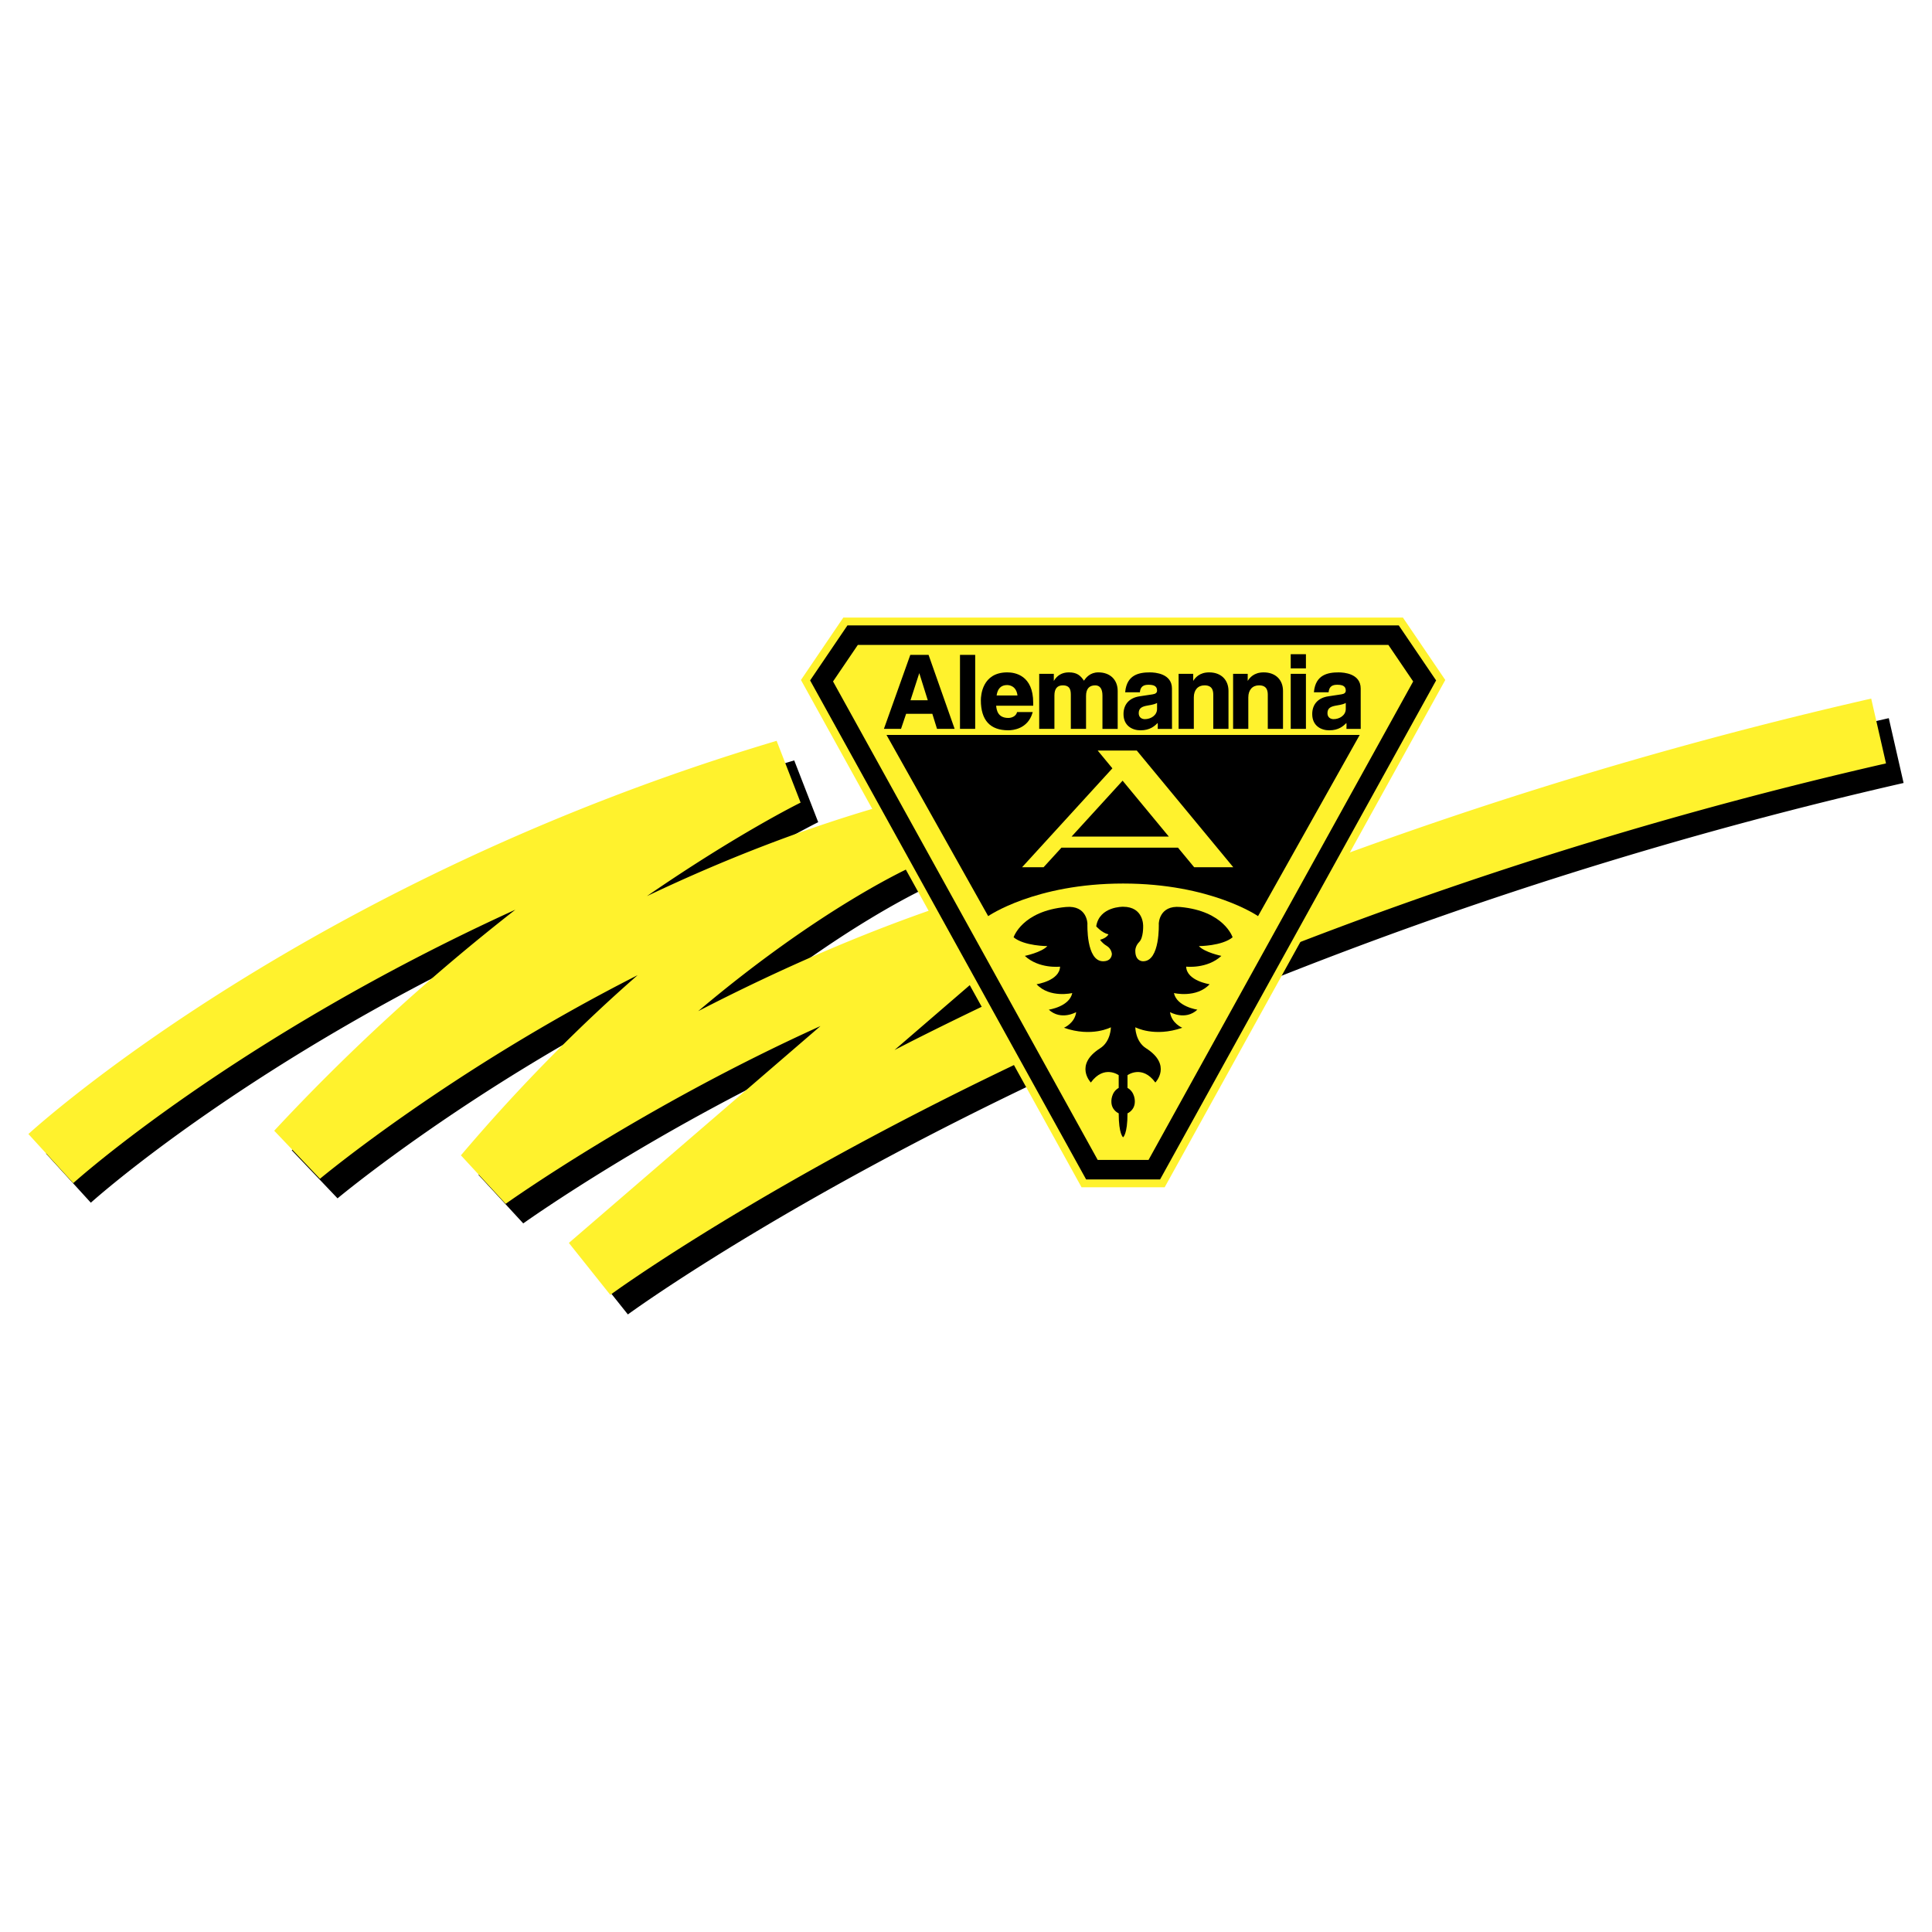 <svg xmlns="http://www.w3.org/2000/svg" width="2500" height="2500" viewBox="0 0 192.756 192.756"><g fill-rule="evenodd" clip-rule="evenodd"><path fill="#fff" d="M0 0h192.756v192.756H0V0z"/><path d="M93.1 105.641c-.72.363-1.399.715-2.097 1.072l11.38-9.807-3.15-5.681c-10.168 3.159-19.759 7.45-27.818 11.608C83.83 92.346 92.809 88.392 92.939 88.336l-2.198-6.243c-8.753 2.443-16.998 5.727-24.442 9.267 9.086-6.254 15.215-9.272 15.334-9.331l-2.393-6.163c-46.499 13.844-73.521 38.2-74.649 39.229l4.472 4.9c.205-.188 16.209-14.566 44.109-27.28a205.76 205.76 0 0 0-24.06 22.05l4.565 4.795c.182-.152 12.971-10.809 31.695-20.314-5.446 4.758-11.442 10.68-17.631 17.975l4.465 4.838c.174-.125 13.544-9.65 31.409-17.736L58.51 125.96l4.134 5.182c.118-.088 12.044-8.814 33.612-19.662 19.891-10.006 52.287-23.916 93.666-33.362l-1.477-6.467c-42.117 9.613-75.095 23.79-95.345 33.99z"/><path d="M91.343 103.689c-.72.363-1.398.715-2.097 1.072l11.378-9.808-3.148-5.68c-10.168 3.159-19.759 7.45-27.818 11.61 12.416-10.49 21.395-14.444 21.525-14.5l-2.198-6.243c-8.753 2.443-16.998 5.727-24.443 9.268 9.087-6.254 15.216-9.273 15.335-9.331l-2.393-6.164c-46.499 13.845-73.521 38.2-74.649 39.229l4.473 4.9c.205-.188 16.209-14.566 44.109-27.28a205.758 205.758 0 0 0-24.059 22.05l4.565 4.795c.182-.152 12.971-10.809 31.694-20.314-5.446 4.758-11.442 10.68-17.631 17.975l4.465 4.838c.174-.125 13.544-9.65 31.409-17.736l-25.104 21.637 4.133 5.182c.118-.088 12.044-8.814 33.611-19.662 19.891-10.006 52.288-23.916 93.667-33.362l-1.477-6.467c-42.118 9.615-75.096 23.792-95.347 33.991z" fill="#fff22d"/><path fill="#fff22d" d="M138.521 61.616H84.137l-4.226 6.227 27.995 50.612h8.293l27.996-50.612-4.226-6.227h-1.448z"/><path d="M138.521 62.396H84.55l-3.724 5.489 27.539 49.791h7.375l27.541-49.791-3.726-5.489h-1.034z"/><path fill="#fff22d" d="M114.59 115.725l26.402-47.736-2.471-3.642H85.584l-2.472 3.642 26.406 47.736h5.072z"/><path d="M135.66 73.322l-10.145 18.08s-4.684-3.252-13.463-3.252-13.461 3.252-13.461 3.252l-10.146-18.08h47.215z"/><path d="M119.143 86.524h3.9l-9.625-11.641h-3.9l1.465 1.773-9.01 9.868h2.146l1.781-1.951h11.629l1.614 1.951zm-12.233-3.057l5.092-5.578 4.613 5.578h-9.705z" fill="#fff22d"/><path d="M92.61 65.339h-1.79l-2.632 7.381h1.707l.507-1.501h2.618l.467 1.501h1.758l-2.601-7.381h-.034zm-.046 4.524h-1.723l.876-2.704.847 2.704zM95.778 65.339v7.381h1.517v-7.381h-1.517zM100.498 67.083c-2.51 0-2.637 2.314-2.637 2.778 0 1.992.922 3.001 2.736 3.001.449 0 1.949-.127 2.422-1.76l.018-.062h-1.562l-.01.036c-.109.382-.516.553-.867.553-1.057 0-1.17-.798-1.213-1.221h3.697v-.302c0-2.728-1.809-3.023-2.584-3.023zm-1.066 2.304c.096-.685.445-1.039 1.045-1.039.219 0 .92.081 1.037 1.039h-2.082zM109.584 67.083c-.838 0-1.238.537-1.441.829-.342-.522-.709-.829-1.502-.829-.672 0-1.172.295-1.502.854v-.711h-1.457v5.494h1.518v-3.335c0-.668.279-1.007.834-1.007.803 0 .803.581.803 1.047v3.295h1.518v-3.285c0-.701.309-1.057.916-1.057.471 0 .721.352.721 1.017v3.326h1.52v-3.782c-.002-1.127-.758-1.856-1.928-1.856zM116.926 68.695c0-1.495-1.684-1.611-2.199-1.611-1.059 0-2.295.22-2.463 1.931l-.006.054h1.467l.006-.042c.043-.33.174-.708.824-.708.459 0 .885.07.885.581 0 .212-.148.336-.455.377l-1.279.193c-1.025.149-1.613.796-1.613 1.772 0 1.197.91 1.622 1.691 1.622.947 0 1.408-.419 1.715-.733.029.135.006.593.006.593l1.426-.001-.005-4.028zm-2.705 3.055c-.283 0-.611-.157-.611-.601 0-.559.418-.676.924-.764.523-.081.758-.162.906-.253v.601c-.001.637-.622 1.017-1.219 1.017zM120.641 67.083c-.982 0-1.402.547-1.594.851v-.708h-1.457v5.494h1.518v-3.143c0-.74.41-1.2 1.068-1.2.873 0 .873.662.873 1.017v3.326h1.518v-3.782c-.001-1.126-.756-1.855-1.926-1.855zM126.08 67.083c-.984 0-1.404.546-1.596.851v-.708h-1.457v5.494h1.518v-3.143c0-.74.41-1.2 1.068-1.2.875 0 .875.662.875 1.017v3.326h1.518v-3.782c0-1.126-.756-1.855-1.926-1.855zM128.775 67.226v5.494h1.518v-5.494h-1.518zM128.775 65.268v1.416h1.518v-1.416h-1.518zM135.756 68.695c0-1.495-1.684-1.611-2.199-1.611-1.059 0-2.295.22-2.463 1.931l-.006.054h1.467l.006-.042c.041-.33.174-.708.824-.708.459 0 .883.07.883.581 0 .212-.148.336-.453.377l-1.279.193c-1.025.149-1.615.796-1.615 1.772 0 1.197.912 1.622 1.693 1.622.947 0 1.406-.419 1.715-.733.027.135.006.593.006.593l1.424-.001-.003-4.028zm-2.707 3.055c-.281 0-.609-.157-.609-.601 0-.559.416-.676.922-.764.523-.081.758-.162.906-.253v.601c0 .637-.62 1.017-1.219 1.017zM110.053 95.905c-1.707 0-1.561-3.755-1.561-3.755s-.023-1.854-2.146-1.659c-4.385.403-5.219 3.024-5.219 3.024 1.072.878 3.365.878 3.365.878-.584.634-2.244.976-2.244.976 1.416 1.317 3.514 1.073 3.514 1.073-.049 1.414-2.342 1.756-2.342 1.756 1.316 1.414 3.561.879 3.561.879-.293 1.365-2.342 1.658-2.342 1.658 1.219 1.121 2.732.244 2.732.244-.146 1.121-1.221 1.561-1.221 1.561 2.781.975 4.684-.049 4.684-.049s0 1.414-1.074 2.096c-2.621 1.67-.926 3.416-.926 3.416 1.316-1.805 2.779-.732 2.779-.732v1.268c-.779.439-.73 1.367-.73 1.367 0 .877.73 1.17.73 1.17 0 2.098.439 2.391.439 2.391s.439-.293.439-2.391c0 0 .73-.293.73-1.17 0 0 .049-.928-.73-1.367v-1.268s1.463-1.072 2.779.732c0 0 1.695-1.746-.926-3.416-1.074-.682-1.074-2.096-1.074-2.096s1.902 1.023 4.684.049c0 0-1.074-.439-1.221-1.561 0 0 1.514.877 2.732-.244 0 0-2.049-.293-2.342-1.658 0 0 2.244.535 3.561-.879 0 0-2.291-.342-2.34-1.756 0 0 2.096.244 3.512-1.073 0 0-1.658-.342-2.244-.976 0 0 2.293 0 3.365-.878 0 0-.834-2.621-5.219-3.024-2.121-.195-2.146 1.659-2.146 1.659s.146 3.755-1.561 3.755c0 0-.781.049-.781-1.024 0 0-.035-.475.391-.902.428-.426.391-1.585.391-1.585s.072-1.927-2-1.927c0 0-2.365-.049-2.682 1.951 0 0 .535.634 1.219.805 0 0-.17.366-.83.537 0 0 .172.317.66.61.486.292.512.805.512.805s.024.73-.878.73z"/></g></svg>